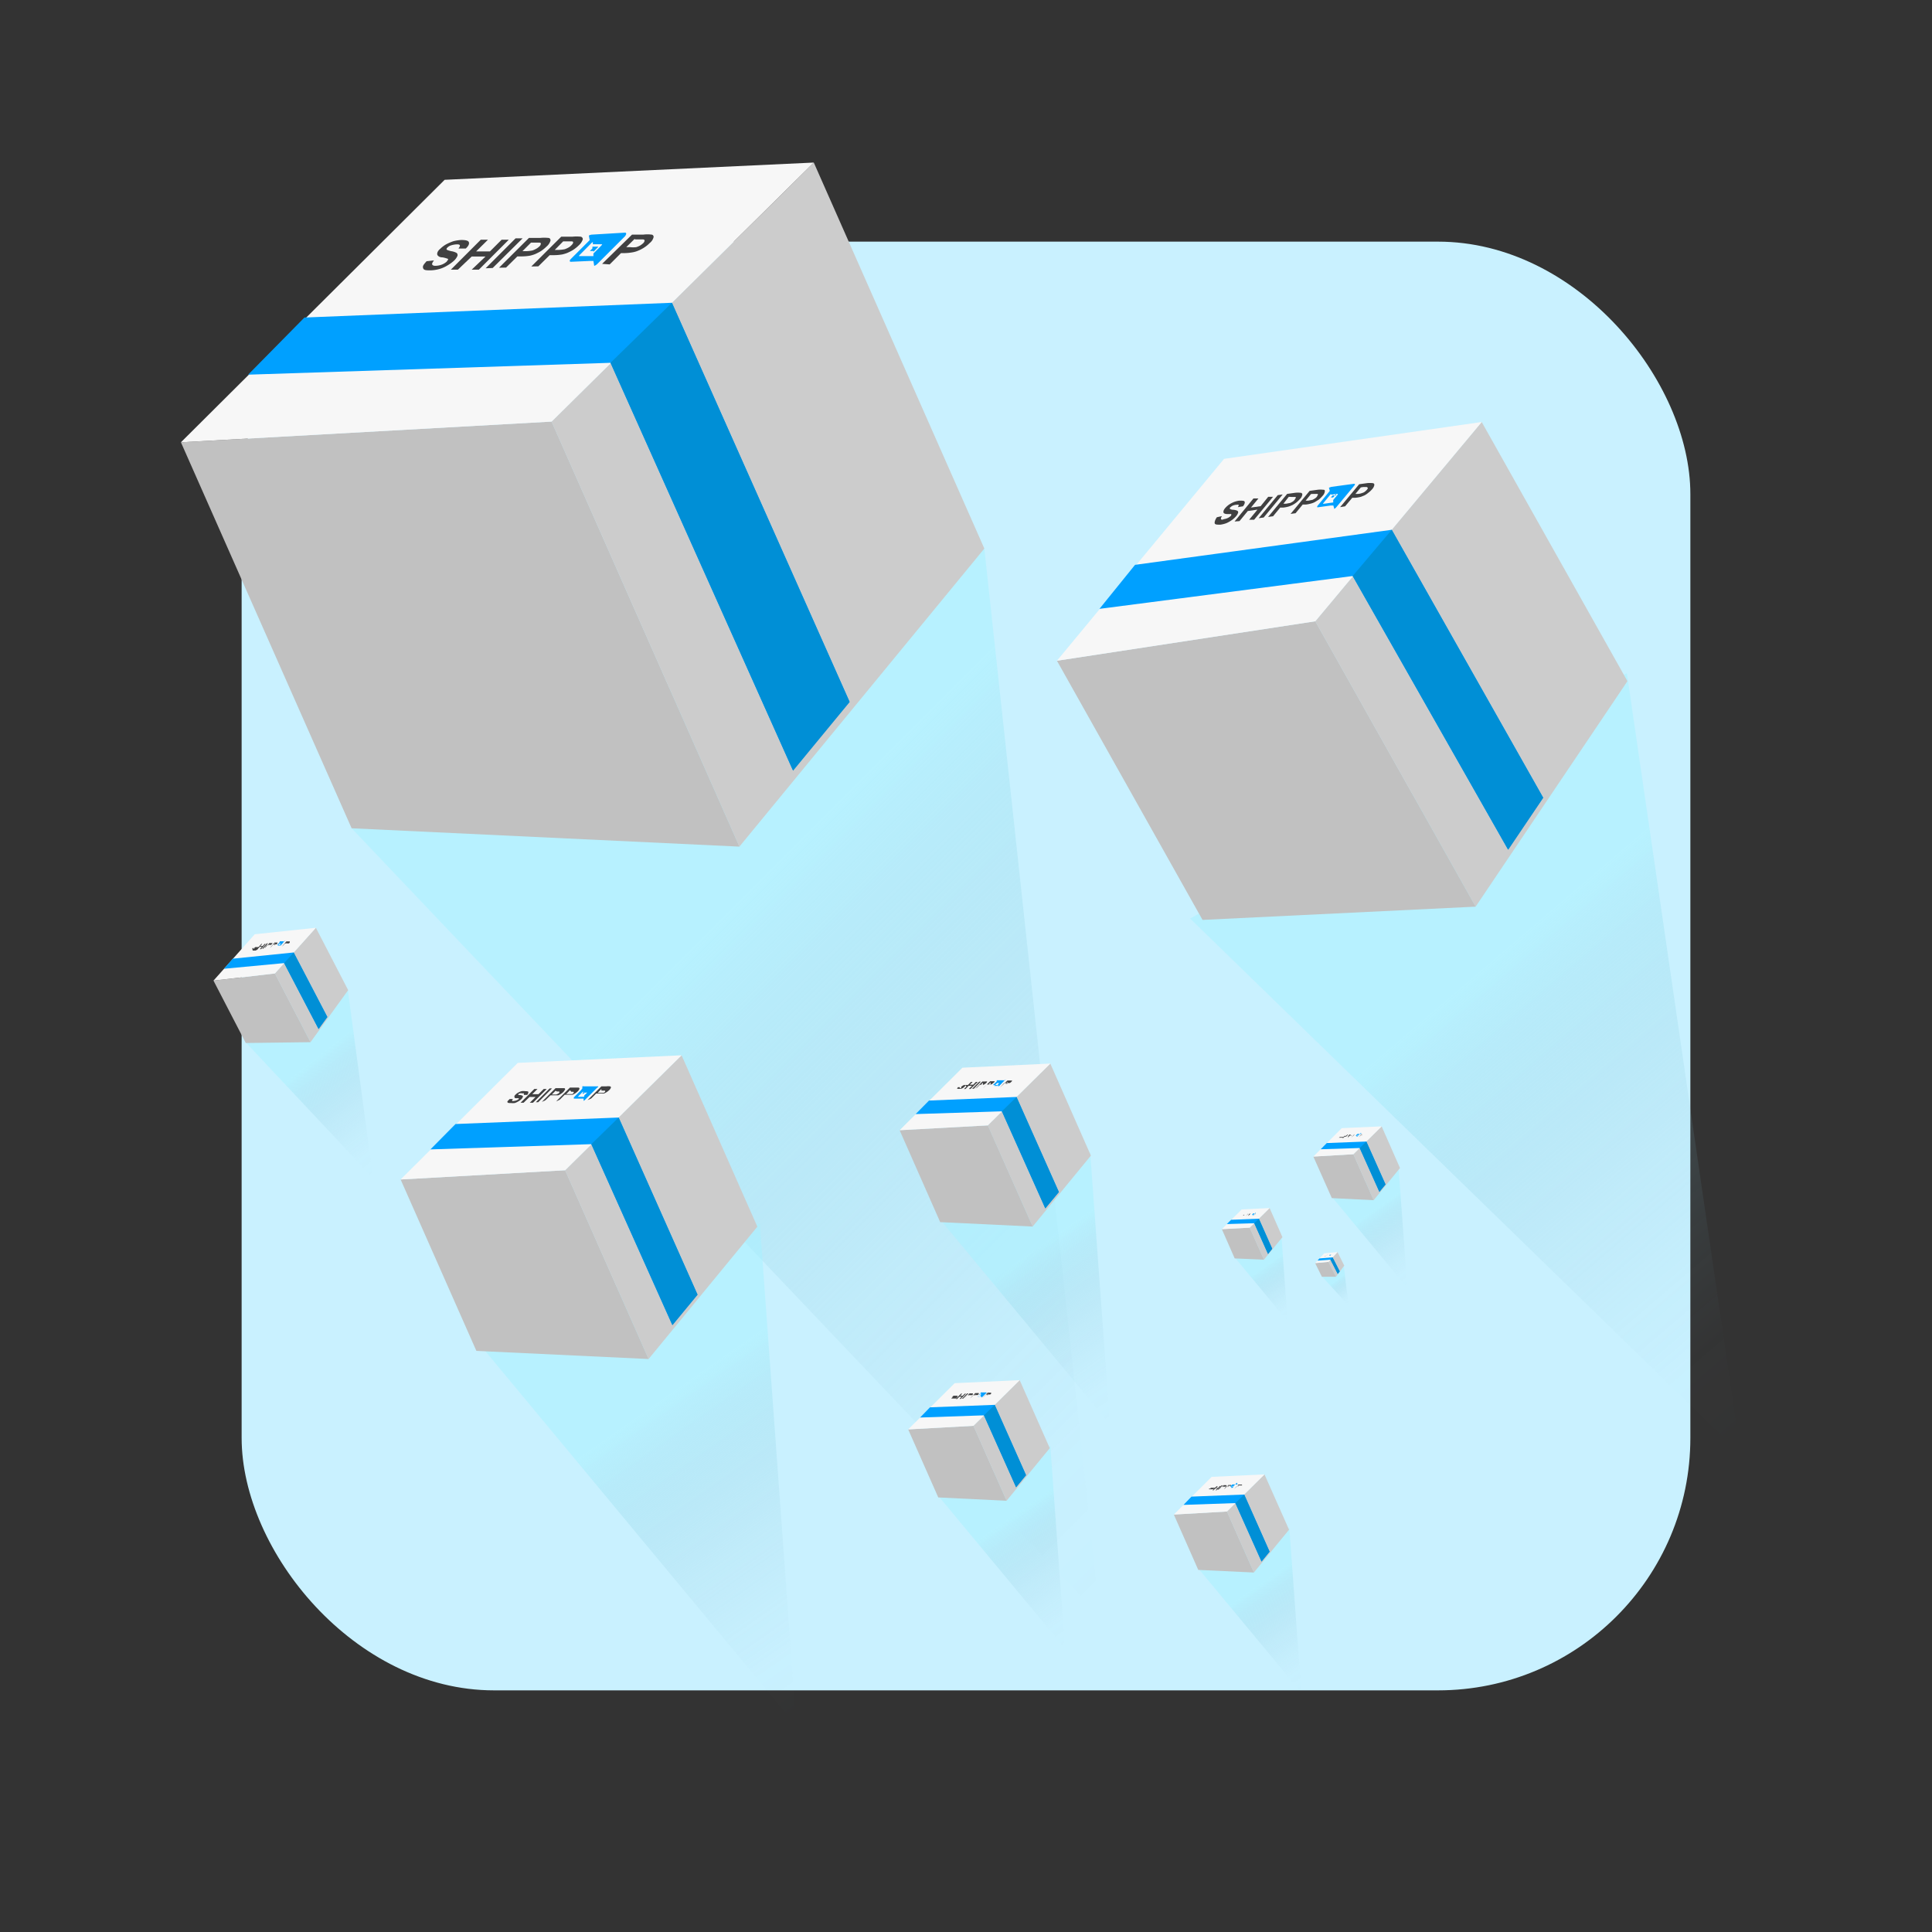 <svg viewBox="0 0 140 140" xmlns="http://www.w3.org/2000/svg" xmlns:xlink="http://www.w3.org/1999/xlink"><rect x="0" y="0" width="140" height="140" fill="#333333" stroke="none"/><linearGradient id="a" gradientUnits="userSpaceOnUse" x1="30.93" x2="35.85" y1="86.75" y2="93.76"><stop offset=".3" stop-color="#a6f2ff" stop-opacity=".5"/><stop offset=".39" stop-color="#99e1f1" stop-opacity=".37"/><stop offset=".51" stop-color="#8cd0e2" stop-opacity=".24"/><stop offset=".63" stop-color="#82c2d6" stop-opacity=".13"/><stop offset=".75" stop-color="#7bb9ce" stop-opacity=".06"/><stop offset=".87" stop-color="#76b3c9" stop-opacity=".01"/><stop offset="1" stop-color="#75b1c7" stop-opacity="0"/></linearGradient><linearGradient id="b" x1="41.3" x2="96.93" xlink:href="#a" y1="44.2" y2="99.84"/><linearGradient id="c" x1="43.75" x2="64.17" xlink:href="#a" y1="91.35" y2="120.52"/><linearGradient id="d" gradientTransform="matrix(.998 -.061 .061 .998 -5.27 2.15)" x1="21.95" x2="29.62" xlink:href="#a" y1="72.36" y2="83.32"/><linearGradient id="e" x1="72.89" x2="83.92" xlink:href="#a" y1="85" y2="100.75"/><linearGradient id="f" x1="90.95" x2="94.39" xlink:href="#a" y1="90.05" y2="94.97"/><linearGradient id="g" x1="71.55" x2="79.78" xlink:href="#a" y1="105.88" y2="117.63"/><linearGradient id="h" gradientTransform="matrix(.995 -.096 .096 .995 -6.11 9.86)" x1="101.09" x2="132.87" xlink:href="#a" y1="55.06" y2="100.44"/><linearGradient id="i" x1="89.73" x2="96.42" xlink:href="#a" y1="111.62" y2="121.17"/><linearGradient id="j" x1="98.62" x2="103.54" xlink:href="#a" y1="85.2" y2="92.23"/><linearGradient id="k" gradientTransform="matrix(.999 -.047 .047 .999 -4.95 5.19)" x1="97.22" x2="98.86" xlink:href="#a" y1="91.44" y2="93.78"/><path d="m28.8 88.24 5.49 6.62-.63-8.77z" fill="url(#a)"/><rect fill="#c9f1ff" height="104.98" rx="18.29" width="104.98" x="17.51" y="17.51"/><path d="m25.48 60.02 54.21 57.06-8.36-77.33z" fill="url(#b)"/><path d="m39.97 30.55 13.61 30.8 17.75-21.6-12.36-27.97z" fill="#ccc"/><path d="m39.97 30.55-26.86 1.5 12.37 27.97 28.1 1.33z" fill="#c1c1c1"/><path d="m13.11 32.05 19.11-19.02 26.75-1.25-19 18.77z" fill="#f7f7f7"/><path d="m61.56 50.85-12.87-28.91-26.63 1.07-4.08 4.14 26.26-.86 13.2 29.49z" fill="#00a0ff"/><path d="m48.69 21.94-4.45 4.35 13.23 29.56 4.1-4.98z" fill="#008fd6"/><g fill="#404041"><path d="m30.91 18.93.54-.06c-.11.14-.16.24-.13.3s.11.1.27.09a1.35 1.35 0 0 0 .46-.1 1.17 1.17 0 0 0 .34-.22c0-.05.08-.09.08-.13s0-.06-.09-.08a1.74 1.74 0 0 0 -.32-.08c-.22 0-.34-.11-.37-.19s0-.26.21-.43a2.1 2.1 0 0 1 .42-.32 3.54 3.54 0 0 1 .53-.23 2.91 2.91 0 0 1 .58-.09q.48 0 .54.15c.05.11 0 .27-.22.47h-.53c.09-.11.12-.19.1-.24s-.11-.07-.26-.06a1.57 1.57 0 0 0 -.43.09.64.64 0 0 0 -.21.14c-.05.05-.07.09-.06.13s.13.08.33.13a1.14 1.14 0 0 1 .4.13.2.2 0 0 1 .06.21 1.07 1.07 0 0 1 -.24.34 2.71 2.71 0 0 1 -.48.35 2.3 2.3 0 0 1 -.58.26 2.6 2.6 0 0 1 -.64.1c-.32 0-.5 0-.55-.16s.04-.26.25-.5z"/><path d="m32.67 19.54 2.17-2.17h.52l-.86.85h1l.85-.85h.52l-2.17 2.17h-.52l1-.95h-1l-1 .95z"/><path d="m35.19 19.44 2.17-2.17h.51l-2.17 2.15z"/><path d="m36.16 19.4 2.17-2.16h.82a2.94 2.94 0 0 1 .58 0c.12 0 .17.1.16.2a.88.88 0 0 1 -.28.42 2.72 2.72 0 0 1 -.42.34 3.51 3.51 0 0 1 -.43.22 2.45 2.45 0 0 1 -.37.11 3.73 3.73 0 0 1 -.56.05h-.34l-.82.81zm2.32-1.82-.62.62h.28a2.83 2.83 0 0 0 .44-.05 1.59 1.59 0 0 0 .27-.12 1 1 0 0 0 .23-.17.29.29 0 0 0 .11-.19c0-.05 0-.08-.11-.09z"/><path d="m38.5 19.31 2.17-2.16h.82a3 3 0 0 1 .58 0 .18.18 0 0 1 .16.2 1 1 0 0 1 -.28.42 2.72 2.72 0 0 1 -.42.34 3.51 3.51 0 0 1 -.43.22 2.45 2.45 0 0 1 -.37.11 3.75 3.75 0 0 1 -.57.05h-.33l-.82.81zm2.31-1.82-.61.62h.28a2.83 2.83 0 0 0 .44-.05 1.59 1.59 0 0 0 .27-.12.92.92 0 0 0 .22-.17c.08-.08.12-.14.12-.19s0-.08-.11-.09z"/><path d="m43.63 19.12 2.17-2.12h.83a2.22 2.22 0 0 1 .57 0 .16.16 0 0 1 .16.19.77.77 0 0 1 -.28.42 2.24 2.24 0 0 1 -.42.34 2.51 2.51 0 0 1 -.43.22 1.66 1.66 0 0 1 -.37.11 3.54 3.54 0 0 1 -.56.06h-.3l-.82.82zm2.37-1.82-.62.61h.28a1.89 1.89 0 0 0 .44 0 1.53 1.53 0 0 0 .27-.11 1.37 1.37 0 0 0 .23-.17.31.31 0 0 0 .11-.2s0-.07-.11-.08h-.6z"/></g><path d="m45.26 16.86-2.34.14a.53.53 0 0 0 -.25.07l.06.33-.19.19-1.17 1.17c-.12.12-.1.21 0 .21l1.35-.06h.28l.06.36a.76.76 0 0 0 .23-.15l2-2c.13-.18.11-.27-.03-.26zm-2.26 1.7h-1c-.06 0-.07 0 0-.08l.86-.87.1-.08v.17h.04.58c.07 0 .07 0 0 .09l-.5.5-.08.08v.17z" fill="#00a0ff"/><path d="m43.35 17.87h-.42v.13l-.19.19s0 0 0 0h.26v.06l.32-.33s.05-.05.03-.05z" fill="#00a0ff"/><path d="m34.88 97.56 22.82 27.49-2.64-36.42z" fill="url(#c)"/><path d="m40.95 84.8 6.05 13.68 7.88-9.59-5.49-12.42z" fill="#ccc"/><path d="m40.95 84.8-11.92.67 5.49 12.42 12.48.59z" fill="#c1c1c1"/><path d="m29.03 85.47 8.49-8.45 11.87-.55-8.44 8.33z" fill="#f7f7f7"/><path d="m50.54 93.81-5.71-12.83-11.82.47-1.82 1.84 11.66-.38 5.86 13.09z" fill="#00a0ff"/><path d="m44.83 80.98-1.98 1.93 5.88 13.12 1.82-2.21z" fill="#008fd6"/><path d="m36.93 79.64h.24c-.05.06-.07.11-.05.14s.05 0 .12 0a.65.65 0 0 0 .2-.05.49.49 0 0 0 .15-.09v-.06s0 0 0 0h-.15c-.09 0-.15 0-.16-.08s0-.11.09-.19a.72.72 0 0 1 .19-.14.87.87 0 0 1 .24-.1.73.73 0 0 1 .25 0q.23 0 .24.06s0 .12-.09.21h-.24s0-.09 0-.11 0 0-.11 0a.41.41 0 0 0 -.19 0 .21.21 0 0 0 -.1.06s0 0 0 .06h.14a.6.6 0 0 1 .18.06.08.08 0 0 1 0 .09.41.41 0 0 1 -.11.16 1 1 0 0 1 -.21.15 1.23 1.23 0 0 1 -.26.12 1.26 1.26 0 0 1 -.28 0c-.14 0-.23 0-.25-.07s.07-.11.16-.22z" fill="#404041"/><path d="m37.72 79.91 1-1h.23l-.38.38h.45l.38-.38h.22l-1 1h-.23l.42-.42h-.44l-.43.42z" fill="#404041"/><path d="m38.83 79.87 1-1h.17l-1 1z" fill="#404041"/><path d="m39.26 79.85 1-1h.36.26a.08.08 0 0 1 .07.09s-.05.1-.12.18a.9.9 0 0 1 -.19.15.87.87 0 0 1 -.19.1h-.16-.25-.15l-.37.36zm1-.81-.27.27h.12.2l.12-.05a.39.39 0 0 0 .1-.08.1.1 0 0 0 0-.08 0 0 0 0 0 0 0 .39.39 0 0 0 -.16 0z" fill="#404041"/><path d="m40.3 79.81 1-1h.36.26a.08.08 0 0 1 .07.09.54.54 0 0 1 -.12.18 1.25 1.25 0 0 1 -.19.15 1.18 1.18 0 0 1 -.19.1h-.17-.25-.15l-.36.36zm1-.81-.27.28h.12.2.12a.39.39 0 0 0 .1-.08.15.15 0 0 0 0-.08 0 0 0 0 0 0 0 .4.4 0 0 0 -.16 0z" fill="#404041"/><path d="m42.58 79.72 1-1h.36a1 1 0 0 1 .26 0 .08.08 0 0 1 .07.09.46.46 0 0 1 -.12.18 1.25 1.25 0 0 1 -.19.15 1.18 1.18 0 0 1 -.19.1.64.64 0 0 1 -.17 0h-.25-.15l-.36.36zm1-.81-.27.28h.12.2.12a.39.39 0 0 0 .1-.08.15.15 0 0 0 0-.08 0 0 0 0 0 0 0h-.27z" fill="#404041"/><path d="m43.31 78.72h-1a.23.23 0 0 0 -.11 0v.15l-.1.13-.52.52c0 .06 0 .1 0 .09h.6.11v.16a.26.26 0 0 0 .1-.07l.89-.89c.1-.05.09-.09.03-.09zm-1 .76h-.44s0 0 0 0l.38-.39v.08h.3s0 0 0 0l-.22.22v.08z" fill="#00a0ff"/><path d="m42.46 79.17h-.19l-.08.08s0 0 0 0h.11l.14-.15s.03.07.02.07z" fill="#00a0ff"/><path d="m17.84 75.57 9.19 9.79-1.82-13.59z" fill="url(#d)"/><path d="m19.92 70.54 2.58 4.98 2.73-3.77-2.34-4.52z" fill="#ccc"/><path d="m19.92 70.54-4.45.52 2.34 4.52 4.69-.06z" fill="#c1c1c1"/><path d="m15.47 71.06 2.99-3.36 4.43-.47-2.97 3.31z" fill="#f7f7f7"/><path d="m23.72 73.69-2.44-4.67-4.41.45-.64.73 4.36-.41 2.49 4.77z" fill="#00a0ff"/><path d="m21.28 69.02-.69.77 2.5 4.78.63-.87z" fill="#008fd6"/><path d="m18.3 68.7h.09s0 0 0 .06 0 0 .05 0h.07.06s0 0 0 0h-.07s-.06 0-.07 0a.13.13 0 0 1 0-.07l.07-.06h.09.09.09s0 0 0 .08h-.09s0 0 0 0h-.05-.07.06.07s0 0 0 0v.06l-.07.06-.1.05h-.1c-.06 0-.09 0-.1 0s-.05-.14-.02-.18z" fill="#404041"/><path d="m18.6 68.78.34-.38h.06l-.13.15h.17l.13-.15h.08l-.33.38h-.09l.15-.17h-.17l-.15.16z" fill="#404041"/><path d="m19 68.74.33-.38h.09l-.34.38z" fill="#404041"/><path d="m19.18 68.72.34-.38h.23s0 0 0 0a.18.18 0 0 1 -.05.07l-.06.06h-.07-.06-.1-.05l-.13.15zm.36-.32-.09.11h.12a.08.08 0 0 0 0 0s0 0 0 0h-.1z" fill="#404041"/><path d="m19.56 68.69.34-.39h.1.1s0 0 0 0 0 0 0 .07l-.06.06h-.07-.06-.1l-.13.15zm.37-.33-.1.11h.17.05a0 0 0 0 0 0 0h-.1z" fill="#404041"/><path d="m20.42 68.6.33-.38h.25s0 0 0 0 0 0 0 .07l-.06.07h-.07-.06-.15l-.13.14zm.36-.32-.09.1h.12a.05.05 0 0 1 0 0s0 0 0 0h-.1z" fill="#404041"/><path d="m20.66 68.21h-.39v.06l-.18.21s0 0 0 0h.23v.06a.05.05 0 0 0 0 0l.31-.36s.06.03.03.03zm-.36.31h-.17s0 0 0 0l.13-.15h.12s0 0 0 0l-.08.09z" fill="#00a0ff"/><path d="m20.36 68.4h-.07v.01.01h-.01l-.03.03.01.01.03-.01h.01v.01h.01z" fill="#00a0ff"/><path d="m68.11 88.35 12.32 14.85-1.43-19.67z" fill="url(#e)"/><path d="m71.58 81.55 3.25 7.33 4.22-5.14-2.94-6.67z" fill="#ccc"/><path d="m71.58 81.55-6.39.35 2.94 6.66 6.7.32z" fill="#c1c1c1"/><path d="m65.19 81.9 4.55-4.53 6.37-.3-4.53 4.48z" fill="#f7f7f7"/><path d="m76.73 86.38-3.07-6.89-6.34.26-.97.98 6.25-.2 3.14 7.02z" fill="#00a0ff"/><path d="m73.66 79.49-1.06 1.04 3.15 7.04.98-1.19z" fill="#008fd6"/><path d="m69.42 78.78h.13a.17.17 0 0 0 0 .07s0 0 .07 0a.22.22 0 0 0 .11 0h.08s0 0 0 0h-.07a.13.13 0 0 1 -.09 0s0-.06 0-.1l.1-.07a.31.31 0 0 1 .13-.06h.14.13s0 .06-.06.11h-.09a.08.08 0 0 0 0-.06.06.06 0 0 0 -.06 0 .16.16 0 0 0 -.1 0h-.06a0 0 0 0 0 0 0h.08.09s0 0 0 0a.33.33 0 0 1 -.06.08l-.11.09a.84.84 0 0 1 -.14.06h-.15c-.08 0-.12 0-.13 0s.02-.07.06-.12z" fill="#404041"/><path d="m69.85 78.92.51-.52h.12l-.2.2h.24l.2-.2h.13l-.52.51h-.12l.22-.23h-.24l-.22.23z" fill="#404041"/><path d="m70.44 78.9.52-.52h.12l-.51.51z" fill="#404041"/><path d="m70.68 78.89.51-.52h.2a.31.31 0 0 1 .14 0s0 0 0 0 0 .06-.06.1a.35.35 0 0 1 -.1.08l-.1.06h-.09-.14-.04l-.19.19zm.55-.43-.15.14h.17.07a.1.1 0 0 0 .05 0s0 0 0 0h-.14z" fill="#404041"/><path d="m71.23 78.87.52-.52h.33a0 0 0 0 1 0 0s0 .06-.07.1a.39.39 0 0 1 -.1.08.33.33 0 0 1 -.1.06h-.09-.13-.08l-.2.19zm.55-.44-.14.15h.17.06.06s0 0 0 0a0 0 0 0 0 0 0h-.15z" fill="#404041"/><path d="m72.45 78.82.55-.52h.34s0 0 0 0 0 .05-.06.1l-.1.08h-.11-.08-.22l-.19.2zm.56-.43-.15.14h.14.07.05s0 0 0 0h-.12z" fill="#404041"/><path d="m72.84 78.28h-.55-.06v.08l-.28.27s0 0 0 0h.38v.08h.06l.47-.48s.02.05-.02.05zm-.55.41h-.24s0 0 0 0l.21-.21h.16s0 0 0 0l-.12.12z" fill="#00a0ff"/><path d="m72.39 78.52h-.11s0 0 0 0h.07l.08-.08z" fill="#00a0ff"/><path d="m89.45 91.09 3.85 4.64-.44-6.14z" fill="url(#f)"/><path d="m90.56 88.96 1.03 2.32 1.34-1.63-.93-2.11z" fill="#ccc"/><path d="m90.56 88.96-2.02.11.93 2.12 2.12.09z" fill="#c1c1c1"/><path d="m88.54 89.07 1.44-1.43 2.02-.1-1.44 1.42z" fill="#f7f7f7"/><path d="m92.19 90.49-.97-2.18-2.01.08-.31.31 1.99-.06.99 2.22z" fill="#00a0ff"/><path d="m91.22 88.31-.33.33 1 2.23.3-.38z" fill="#008fd6"/><path d="m89.88 88.08s0 0 0 0a.08.08 0 0 1 0 0s0 0 0 0a0 0 0 0 0 0 0s0 0 0 0a.05.05 0 0 1 0 0s-.02.02 0 0z" fill="#404041"/><path d="m90 88.13.17-.17-.07.07h.08l.06-.06-.16.16.07-.07h-.08z" fill="#404041"/><path d="m90.2 88.12.17-.16z" fill="#404041"/><path d="m90.28 88.12.16-.17h.11s0 0 0 0h-.09l-.06.06z" fill="#404041"/><path d="m90.45 88.11.17-.16h.06s0 0 0 0h-.13l-.06.06zm.18-.14h.08s0 0 0 0a0 0 0 0 0 0 0z" fill="#404041"/><path d="m90.84 88.1.16-.17h.11s0 0 0 0h-.1l-.06.07zm.16-.1h.1s0 0 0 0z" fill="#404041"/><path d="m91 87.93h-.19l-.09.09s0 0 0 0h.12l.15-.15s.01.06.01.06zm-.17.13h-.08l.07-.06h.06z" fill="#00a0ff"/><path d="m90.82 88h-.03v.01l-.02.02h.02.01z" fill="#00a0ff"/><path d="m67.98 108.38 9.19 11.07-1.06-14.66z" fill="url(#g)"/><path d="m70.54 103.32 2.4 5.43 3.13-3.81-2.18-4.93z" fill="#ccc"/><path d="m70.54 103.32-4.73.26 2.18 4.93 4.95.24z" fill="#c1c1c1"/><path d="m65.81 103.58 3.37-3.35 4.71-.22-3.35 3.31z" fill="#f7f7f7"/><path d="m74.35 106.89-2.27-5.09-4.69.18-.72.74 4.63-.16 2.33 5.2z" fill="#00a0ff"/><path d="m72.08 101.8-.78.76 2.33 5.22.72-.88z" fill="#008fd6"/><path d="m69 101.27a.06.06 0 0 0 0 0s0 0 0 0h.08.06a0 0 0 0 0 0 0s0 0 0 0h-.06s-.06 0-.06 0 0 0 0-.07l.08-.06h.09.1.1s0 0 0 .08h-.1s0 0 0 0h-.08a0 0 0 0 0 0 0 .08.08 0 0 0 .06 0h.07s0 0 0 0 0 0 0 .06l-.08.06h-.11-.11c-.06 0-.09 0-.1 0a.14.14 0 0 1 .06-.07z" fill="#404041"/><path d="m69.26 101.37.38-.38h.09l-.15.15h.18l.15-.15h.09l-.38.38h-.09l.16-.16h-.17l-.17.17z" fill="#404041"/><path d="m69.7 101.36.38-.39h.1l-.39.38z" fill="#404041"/><path d="m69.87 101.35.39-.38h.24s0 0 0 0 0 0 0 .07a.19.19 0 0 1 -.07.06h-.08-.06-.16l-.15.15zm.41-.32-.11.11h.13s0 0 0 0h-.11z" fill="#404041"/><path d="m70.29 101.33.38-.38h.14a.38.38 0 0 1 .11 0s0 0 0 0a.15.15 0 0 1 0 .08l-.07.06h-.08-.06-.16l-.14.14zm.4-.32-.1.11h.12.05s0 0 0 0a0 0 0 0 0 0 0h-.11z" fill="#404041"/><path d="m71.19 101.3.38-.38h.25s0 0 0 0 0 0 0 .07a.16.16 0 0 1 -.08.06h-.07-.07-.15l-.15.15zm.41-.32-.11.11h.13s0 0 0 0h-.02z" fill="#404041"/><path d="m71.48 100.9h-.42v.1l-.21.21s0 0 0 0h.28v.07l.36-.35s.01-.03-.01-.03zm-.41.3h-.18s0 0 0 0l.11-.2h.13s0 0 0 0l-.09.09z" fill="#00a0ff"/><path d="m71.14 101.08h-.08.06s.02 0 .02 0z" fill="#00a0ff"/><path d="m86.24 66.56 39.89 38.8-8.24-56.58z" fill="url(#h)"/><path d="m95.31 45.02 11.62 20.68 11-16.34-10.56-18.78z" fill="#ccc"/><path d="m95.31 45.02-18.72 2.86 10.55 18.78 19.79-.96z" fill="#c1c1c1"/><path d="m76.59 47.88 12.11-14.63 18.67-2.67-12.06 14.44z" fill="#f7f7f7"/><path d="m111.82 57.8-10.97-19.41-18.6 2.54-2.58 3.19 18.35-2.38 11.24 19.79z" fill="#00a0ff"/><path d="m100.85 38.39-2.83 3.35 11.27 19.84 2.54-3.77z" fill="#008fd6"/><path d="m88.18 37.48.37-.08c-.07.1-.09.18-.07.22s.09.06.2 0a.92.92 0 0 0 .32-.1.8.8 0 0 0 .22-.17s0-.07 0-.1 0 0-.07 0h-.22c-.16 0-.25-.05-.27-.11s0-.18.11-.31a1.66 1.66 0 0 1 .27-.25 1.9 1.9 0 0 1 .37-.2 1.72 1.72 0 0 1 .39-.1c.23 0 .36 0 .39.07s0 .19-.12.34l-.37.06c.05-.08.07-.14.05-.17s-.08 0-.18 0a.86.86 0 0 0 -.3.09l-.14.11a.11.11 0 0 0 0 .1.47.47 0 0 0 .24.06.92.92 0 0 1 .29.07.13.13 0 0 1 .06.14.72.72 0 0 1 -.15.26 1.73 1.73 0 0 1 -.31.28 2.16 2.16 0 0 1 -.39.22 2 2 0 0 1 -.44.11c-.22 0-.36 0-.4-.08s.02-.28.15-.46z" fill="#404041"/><path d="m89.46 37.79 1.37-1.67h.36l-.54.66.7-.1.55-.68h.35l-1.37 1.66h-.36l.6-.73-.7.1-.6.73z" fill="#404041"/><path d="m91.21 37.55 1.38-1.67.36-.05-1.38 1.67z" fill="#404041"/><path d="m91.89 37.46 1.38-1.67.57-.08a1.85 1.85 0 0 1 .41 0 .12.12 0 0 1 .12.13.56.56 0 0 1 -.16.31 2.37 2.37 0 0 1 -.28.27 2.2 2.2 0 0 1 -.28.18l-.25.1a2.33 2.33 0 0 1 -.4.08h-.23l-.52.63zm1.5-1.46-.39.5h.2l.31-.06.18-.1a.93.93 0 0 0 .14-.14c0-.06.08-.1.07-.14s0-.05-.08-.05h-.25z" fill="#404041"/><path d="m93.52 37.24 1.38-1.67.58-.08a1.77 1.77 0 0 1 .4 0c.08 0 .13 0 .12.13a.56.56 0 0 1 -.16.31 2.29 2.29 0 0 1 -.27.27l-.29.18a1.18 1.18 0 0 1 -.25.1 2.39 2.39 0 0 1 -.39.08h-.24l-.52.63zm1.48-1.44-.39.48h.19l.31-.06.18-.1a.67.67 0 0 0 .15-.14c0-.06.07-.1.06-.14s0-.05-.08-.05h-.25z" fill="#404041"/><path d="m97.11 36.75 1.38-1.66.57-.08a1.85 1.85 0 0 1 .41 0 .12.12 0 0 1 .12.13.6.6 0 0 1 -.16.31 1.69 1.69 0 0 1 -.28.26 1.54 1.54 0 0 1 -.28.19l-.25.1a2.47 2.47 0 0 1 -.4.07h-.23l-.52.62zm1.5-1.43-.39.47h.2a1.1 1.1 0 0 0 .3-.07.51.51 0 0 0 .18-.09 1 1 0 0 0 .15-.14.25.25 0 0 0 .07-.14s0 0-.08-.06h-.25z" fill="#404041"/><path d="m98.1 35.06-1.63.22-.17.06.06.23-.12.15-.74.9c-.08.09-.06.16 0 .14l.94-.13h.18l.07.25a.81.81 0 0 0 .14-.12l1.28-1.54c.11-.11.09-.17-.01-.16zm-1.5 1.35-.7.1s-.05 0 0-.06l.55-.67v-.06.12h.07l.41-.06s0 0 0 .07l-.32.38v.07.11z" fill="#00a0ff"/><path d="m96.83 35.9h-.27l-.12.15s0 0 0 0h.16l.21-.25s.03.1.02.1z" fill="#00a0ff"/><path d="m86.83 113.65 7.47 9-.87-11.92z" fill="url(#i)"/><path d="m88.91 109.53 1.95 4.42 2.55-3.1-1.78-4.01z" fill="#ccc"/><path d="m88.91 109.53-3.85.22 1.77 4.01 4.03.19z" fill="#c1c1c1"/><path d="m85.06 109.75 2.74-2.73 3.83-.18-2.72 2.69z" fill="#f7f7f7"/><path d="m92 112.44-1.84-4.14-3.82.15-.58.6 3.76-.13 1.89 4.23z" fill="#00a0ff"/><path d="m90.16 108.3-.64.62 1.9 4.24.58-.72z" fill="#008fd6"/><path d="m87.61 107.87h.08s0 0 0 0h.1a0 0 0 0 0 0 0h-.06a.09.09 0 0 1 0-.06h.06.08.13s.07 0 .08 0 0 0 0 .06h-.08-.1s0 0 0 0 0 0 .05 0 0 0 0 0a.09.09 0 0 1 0 .05h-.07-.09-.09s-.07 0-.08 0a.13.13 0 0 1 -.01-.05z" fill="#404041"/><path d="m87.86 108 .31-.31h.08l-.12.12h.14l.12-.13h.08l-.32.31h-.07l.14-.14h-.15l-.13.14z" fill="#404041"/><path d="m88.22 107.94.31-.31h.08l-.31.31z" fill="#404041"/><path d="m88.36 107.93.31-.31h.2a0 0 0 0 1 0 0v.06l-.06.05h-.06-.06-.13l-.11.12zm.33-.26-.08.09h.14-.11z" fill="#404041"/><path d="m88.7 107.92.31-.31h.12a.2.2 0 0 1 .08 0s0 0 0 0 0 0 0 .06h-.06-.06-.18l-.12.12zm.33-.26-.09.09h.11a0 0 0 0 0 0 0s0 0 0 0h-.05z" fill="#404041"/><path d="m89.43 107.89.31-.31h.26s0 0 0 0 0 0 0 .06h-.06-.06-.19l-.11.12zm.34-.26-.09.09h.14s0 0 0 0h-.1z" fill="#404041"/><path d="m89.67 107.57h-.37l-.17.16s0 0 0 0h.22l.28-.29s.06.13.04.13zm-.33.24h-.15s0 0 0 0l.12-.13h.1s0 0 0 0l-.07.07z" fill="#00a0ff"/><path d="m89.39 107.71-.05.01h-.01v.01l-.03.03h.03.01v.01h.01l.04-.05z" fill="#00a0ff"/><path d="m96.48 86.69 5.5 6.63-.64-8.78z" fill="url(#j)"/><path d="m98.07 83.64 1.47 3.33 1.91-2.33-1.33-3.02z" fill="#ccc"/><path d="m98.07 83.64-2.9.17 1.34 3.01 3.03.15z" fill="#c1c1c1"/><path d="m95.17 83.81 2.06-2.06 2.89-.13-2.05 2.02z" fill="#f7f7f7"/><path d="m100.4 85.83-1.39-3.11-2.87.11-.44.45 2.83-.09 1.42 3.17z" fill="#00a0ff"/><path d="m99.01 82.72-.48.47 1.43 3.18.44-.54z" fill="#008fd6"/><path d="m97.09 82.39h.06s0 0 0 0a0 0 0 0 0 0 0s0 0 0 0h.06.06s.06 0 .06 0 0 0 0 .05h-.06a.08.08 0 0 0 0 0h-.07s0 0 0 0h-.07-.06s-.06 0-.06 0 .06-.02.08-.05z" fill="#404041"/><path d="m97.28 82.46.24-.24-.09.09h.11l.09-.09h.06l-.24.24.1-.1h-.11l-.1.1z" fill="#404041"/><path d="m97.55 82.45.24-.24-.23.23z" fill="#404041"/><path d="m97.66 82.44.23-.23h.11s0 0 0 0h-.2l-.09.09zm.25-.19-.07.06h.16a0 0 0 0 0 0 0h-.08z" fill="#404041"/><path d="m97.91 82.43.23-.23h.16s0 0 0 0h-.14l-.08.09zm.25-.19-.07.06h.08a0 0 0 0 0 0 0h-.08z" fill="#404041"/><path d="m98.46 82.41.24-.23h.15s0 0 0 0h-.05-.13l-.09.09zm.25-.2-.06.07h.1s0 0 0 0a0 0 0 0 0 0 0h-.07z" fill="#404041"/><path d="m98.64 82.17h-.28l-.13.13s0 0 0 0h.18l.21-.21s.03.08.02.08zm-.25.18h-.11l.09-.1h.07s0 0 0 0z" fill="#00a0ff"/><path d="m98.43 82.28h-.04v.01l-.02.02h.02l.01.01v-.01z" fill="#00a0ff"/><path d="m95.78 92.48 1.94 2.12-.35-2.92z" fill="url(#k)"/><path d="m96.27 91.44.54 1.08.6-.81-.49-.98z" fill="#ccc"/><path d="m96.27 91.44-.97.09.49.99h1.02z" fill="#c1c1c1"/><path d="m95.3 91.53.66-.71.96-.09-.65.71z" fill="#f7f7f7"/><path d="m97.08 92.13-.52-1.02-.95.08-.14.16.94-.07.53 1.03z" fill="#00a0ff"/><path d="m96.56 91.11-.15.17.53 1.03.14-.18z" fill="#008fd6"/><path d="m95.92 91h.08s0 0 0 0z" fill="#404041"/><path d="m96 91.05.08-.08-.07.09z" fill="#404041"/><path d="m96.07 91 .08-.08z" fill="#404041"/><path d="m96.11 91 .07-.08h.06s0 0 0 0h-.07z" fill="#404041"/><path d="m96.19 91 .08-.08z" fill="#404041"/><path d="m96.38 91 .07-.08h.06-.08z" fill="#404041"/><path d="m96.43 90.93h-.09v.05h.06l.07-.08s-.03.03-.04.03z" fill="#00a0ff"/><path d="m96.36 90.97h-.01v.01h-.01v.01h.01z" fill="#00a0ff"/></svg>